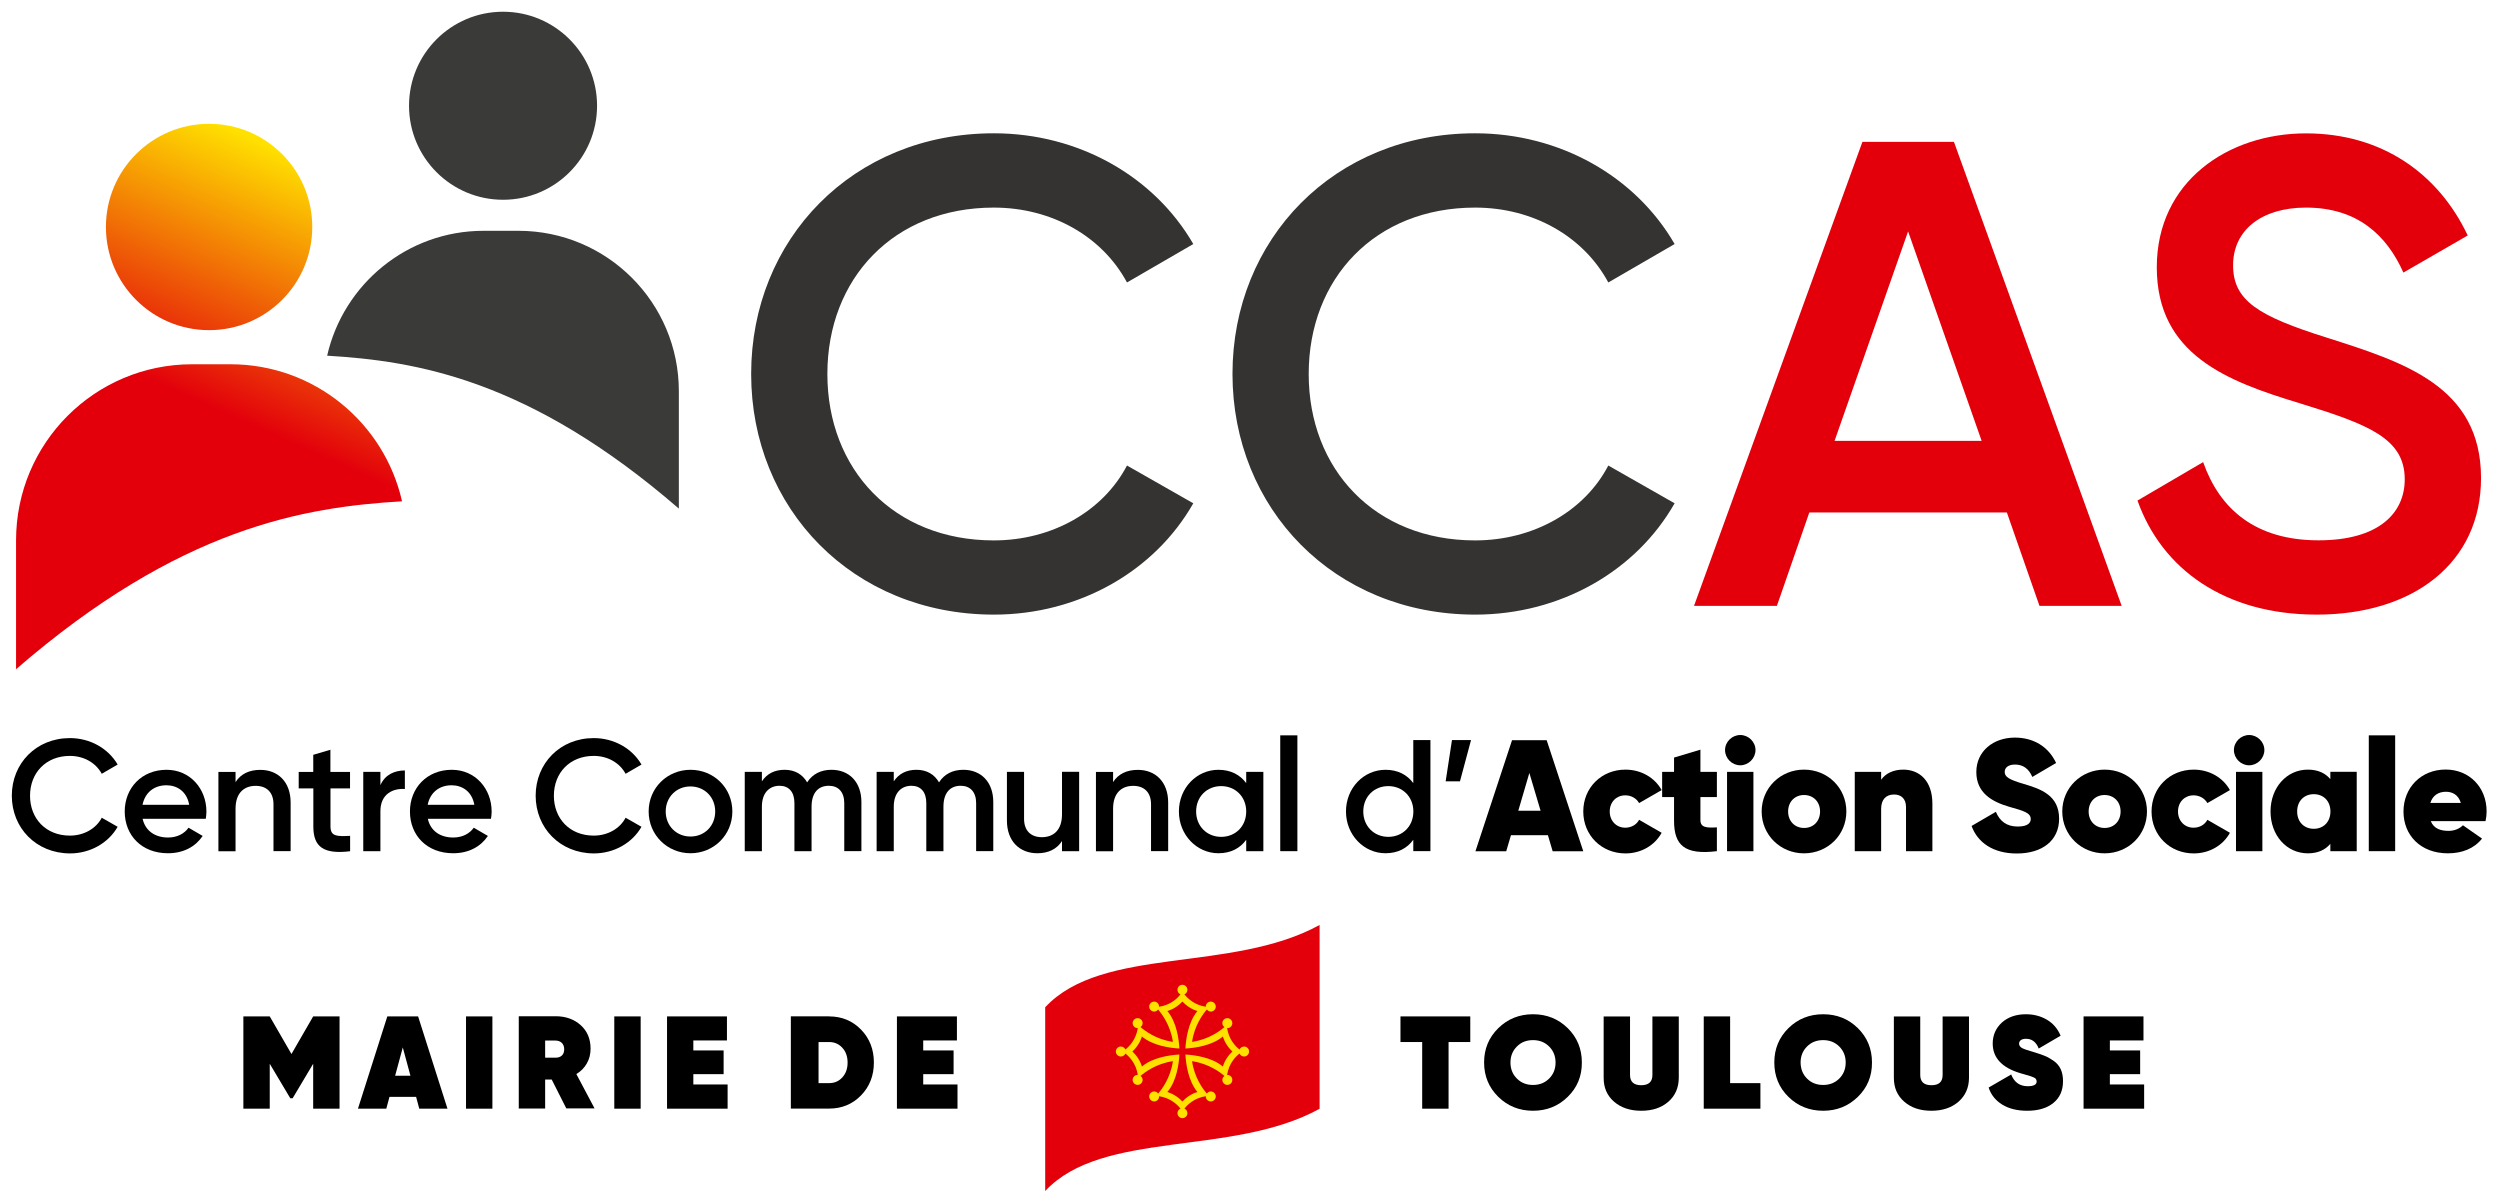 <?xml version="1.0" encoding="utf-8"?>
<!-- Generator: Adobe Illustrator 28.3.0, SVG Export Plug-In . SVG Version: 6.00 Build 0)  -->
<svg version="1.1" id="Calque_1" xmlns="http://www.w3.org/2000/svg" xmlns:xlink="http://www.w3.org/1999/xlink" x="0px" y="0px"
	 viewBox="0 0 300.47 144.57" style="enable-background:new 0 0 300.47 144.57;" xml:space="preserve">
<style type="text/css">
	.st0{fill:#E3000B;}
	.st1{fill:#FFE100;}
	.st2{fill:#343332;}
	.st3{fill:url(#SVGID_1_);}
	.st4{fill:url(#SVGID_00000073720111997019874650000000285628936746749074_);}
	.st5{fill:#3A3A39;}
</style>
<g>
	<g>
		<path d="M1.42,95.63c0-3.87,2.92-6.92,6.98-6.92c2.44,0,4.61,1.24,5.74,3.18L12.23,93c-0.71-1.32-2.15-2.15-3.83-2.15
			c-2.88,0-4.79,2.04-4.79,4.79c0,2.75,1.91,4.79,4.79,4.79c1.68,0,3.15-0.84,3.83-2.15l1.91,1.09c-1.11,1.94-3.28,3.2-5.74,3.2
			C4.33,102.55,1.42,99.5,1.42,95.63z"/>
		<path d="M20.2,100.66c1.14,0,2-0.51,2.46-1.18l1.7,0.99c-0.88,1.3-2.31,2.08-4.18,2.08c-3.15,0-5.19-2.15-5.19-5.02
			c0-2.82,2.04-5.01,5.03-5.01c2.84,0,4.79,2.29,4.79,5.03c0,0.29-0.04,0.59-0.08,0.86h-7.59C17.48,99.9,18.68,100.66,20.2,100.66z
			 M22.74,96.73c-0.29-1.64-1.49-2.35-2.73-2.35c-1.54,0-2.59,0.92-2.88,2.35H22.74z"/>
		<path d="M34.93,96.45v5.85h-2.06v-5.64c0-1.45-0.84-2.21-2.14-2.21c-1.35,0-2.42,0.8-2.42,2.75v5.11h-2.06v-9.53h2.06v1.22
			c0.63-0.99,1.66-1.47,2.96-1.47C33.4,92.52,34.93,93.97,34.93,96.45z"/>
		<path d="M39.72,94.75v4.58c0,1.22,0.8,1.2,2.36,1.13v1.85c-3.17,0.38-4.42-0.5-4.42-2.97v-4.58H35.9v-1.98h1.75v-2.06l2.06-0.61
			v2.67h2.36v1.98H39.72z"/>
		<path d="M48.66,92.6v2.23c-1.35-0.1-2.94,0.53-2.94,2.67v4.8h-2.06v-9.53h2.06v1.6C46.29,93.07,47.46,92.6,48.66,92.6z"/>
		<path d="M54.48,100.66c1.14,0,2-0.51,2.46-1.18l1.7,0.99c-0.88,1.3-2.31,2.08-4.18,2.08c-3.15,0-5.19-2.15-5.19-5.02
			c0-2.82,2.04-5.01,5.03-5.01c2.84,0,4.79,2.29,4.79,5.03c0,0.29-0.04,0.59-0.08,0.86h-7.59C51.75,99.9,52.95,100.66,54.48,100.66z
			 M57.01,96.73c-0.29-1.64-1.49-2.35-2.73-2.35c-1.54,0-2.59,0.92-2.88,2.35H57.01z"/>
		<path d="M64.38,95.63c0-3.87,2.92-6.92,6.98-6.92c2.44,0,4.61,1.24,5.74,3.18L75.19,93c-0.71-1.32-2.15-2.15-3.83-2.15
			c-2.88,0-4.79,2.04-4.79,4.79c0,2.75,1.91,4.79,4.79,4.79c1.68,0,3.15-0.84,3.83-2.15l1.91,1.09c-1.11,1.94-3.28,3.2-5.74,3.2
			C67.29,102.55,64.38,99.5,64.38,95.63z"/>
		<path d="M77.96,97.53c0-2.84,2.25-5.01,5.03-5.01c2.8,0,5.03,2.17,5.03,5.01c0,2.82-2.23,5.02-5.03,5.02
			C80.21,102.55,77.96,100.36,77.96,97.53z M85.96,97.53c0-1.74-1.3-3.01-2.98-3.01c-1.68,0-2.97,1.28-2.97,3.01
			c0,1.74,1.3,3.01,2.97,3.01C84.67,100.55,85.96,99.27,85.96,97.53z"/>
		<path d="M103.53,96.39v5.91h-2.06v-5.78c0-1.34-0.72-2.08-1.85-2.08c-1.22,0-2.08,0.78-2.08,2.52v5.34h-2.06v-5.78
			c0-1.34-0.67-2.08-1.79-2.08c-1.16,0-2.12,0.78-2.12,2.52v5.34h-2.06v-9.53h2.06v1.14c0.61-0.93,1.54-1.39,2.73-1.39
			c1.24,0,2.15,0.55,2.71,1.51c0.63-0.99,1.64-1.51,2.92-1.51C102.08,92.52,103.53,94.01,103.53,96.39z"/>
		<path d="M119.38,96.39v5.91h-2.06v-5.78c0-1.34-0.72-2.08-1.85-2.08c-1.22,0-2.08,0.78-2.08,2.52v5.34h-2.06v-5.78
			c0-1.34-0.67-2.08-1.79-2.08c-1.16,0-2.12,0.78-2.12,2.52v5.34h-2.06v-9.53h2.06v1.14c0.61-0.93,1.54-1.39,2.73-1.39
			c1.24,0,2.15,0.55,2.71,1.51c0.63-0.99,1.64-1.51,2.92-1.51C117.93,92.52,119.38,94.01,119.38,96.39z"/>
		<path d="M129.7,92.77v9.53h-2.06v-1.22c-0.63,0.99-1.66,1.47-2.96,1.47c-2.14,0-3.66-1.45-3.66-3.93v-5.85h2.06v5.64
			c0,1.45,0.84,2.21,2.14,2.21c1.35,0,2.42-0.8,2.42-2.75v-5.11H129.7z"/>
		<path d="M140.4,96.45v5.85h-2.06v-5.64c0-1.45-0.84-2.21-2.14-2.21c-1.35,0-2.42,0.8-2.42,2.75v5.11h-2.06v-9.53h2.06v1.22
			c0.63-0.99,1.66-1.47,2.96-1.47C138.87,92.52,140.4,93.97,140.4,96.45z"/>
		<path d="M151.84,92.77v9.53h-2.06v-1.37c-0.72,1.01-1.85,1.62-3.34,1.62c-2.59,0-4.75-2.19-4.75-5.02c0-2.84,2.15-5.01,4.75-5.01
			c1.49,0,2.61,0.61,3.34,1.6v-1.35H151.84z M149.78,97.53c0-1.77-1.3-3.05-3.01-3.05c-1.72,0-3.01,1.28-3.01,3.05
			c0,1.77,1.3,3.05,3.01,3.05C148.49,100.58,149.78,99.31,149.78,97.53z"/>
		<path d="M153.87,88.38h2.06v13.92h-2.06V88.38z"/>
		<path d="M171.92,88.95v13.35h-2.06v-1.37c-0.72,1.01-1.85,1.62-3.34,1.62c-2.59,0-4.75-2.19-4.75-5.02c0-2.84,2.15-5.01,4.75-5.01
			c1.49,0,2.61,0.61,3.34,1.6v-5.17H171.92z M169.87,97.53c0-1.77-1.3-3.05-3.01-3.05c-1.72,0-3.01,1.28-3.01,3.05
			c0,1.77,1.3,3.05,3.01,3.05C168.57,100.58,169.87,99.31,169.87,97.53z"/>
		<path d="M175.47,93.91h-1.72l0.76-4.96h2.29L175.47,93.91z"/>
		<path d="M186.04,100.38h-4.44l-0.57,1.93h-3.7l4.4-13.35h4.16l4.4,13.35h-3.68L186.04,100.38z M185.16,97.44l-1.35-4.54
			l-1.33,4.54H185.16z"/>
		<path d="M190.29,97.53c0-2.84,2.17-5.03,5.07-5.03c1.89,0,3.53,0.97,4.35,2.46l-2.71,1.56c-0.31-0.55-0.92-0.93-1.66-0.93
			c-1.07,0-1.87,0.8-1.87,1.94c0,1.14,0.8,1.95,1.87,1.95c0.74,0,1.37-0.38,1.66-0.95l2.71,1.56c-0.82,1.51-2.46,2.48-4.35,2.48
			C192.47,102.57,190.29,100.38,190.29,97.53z"/>
		<path d="M204.37,95.8v2.76c0,0.9,0.71,0.95,1.98,0.88v2.86c-3.89,0.48-5.15-0.72-5.15-3.66V95.8h-1.43v-3.03h1.43v-1.72l3.17-0.95
			v2.67h1.98v3.03H204.37z"/>
		<path d="M207.33,90.15c0-0.99,0.84-1.81,1.83-1.81s1.83,0.82,1.83,1.81c0,0.99-0.84,1.83-1.83,1.83S207.33,91.15,207.33,90.15z
			 M207.57,92.77h3.17v9.53h-3.17V92.77z"/>
		<path d="M211.73,97.53c0-2.84,2.27-5.03,5.09-5.03c2.84,0,5.09,2.19,5.09,5.03c0,2.84-2.25,5.03-5.09,5.03
			C214.02,102.57,211.73,100.38,211.73,97.53z M218.75,97.53c0-1.18-0.82-1.98-1.93-1.98c-1.09,0-1.91,0.8-1.91,1.98
			c0,1.18,0.82,1.98,1.91,1.98C217.93,99.52,218.75,98.72,218.75,97.53z"/>
		<path d="M232.25,96.6v5.7h-3.17V97c0-1.03-0.61-1.51-1.43-1.51c-0.97,0-1.56,0.59-1.56,1.74v5.07h-3.17v-9.53h3.17v0.95
			c0.53-0.76,1.47-1.22,2.65-1.22C230.71,92.5,232.25,93.85,232.25,96.6z"/>
		<path d="M236.96,99.27l2.92-1.7c0.48,1.14,1.3,1.77,2.63,1.77c1.2,0,1.56-0.44,1.56-0.9c0-0.76-0.88-0.99-2.57-1.47
			c-2.1-0.61-3.97-1.68-3.97-4.18c0-2.5,2.04-4.14,4.63-4.14c2.21,0,4.02,1.05,4.96,3.05l-2.86,1.68c-0.42-0.99-1.11-1.49-2.08-1.49
			c-0.84,0-1.24,0.4-1.24,0.88c0,0.59,0.48,0.92,2.29,1.45c2.06,0.61,4.25,1.37,4.25,4.18c0,2.65-2.06,4.18-5.07,4.18
			C239.52,102.59,237.67,101.23,236.96,99.27z"/>
		<path d="M247.86,97.53c0-2.84,2.27-5.03,5.09-5.03c2.84,0,5.09,2.19,5.09,5.03c0,2.84-2.25,5.03-5.09,5.03
			C250.14,102.57,247.86,100.38,247.86,97.53z M254.87,97.53c0-1.18-0.82-1.98-1.93-1.98c-1.09,0-1.91,0.8-1.91,1.98
			c0,1.18,0.82,1.98,1.91,1.98C254.05,99.52,254.87,98.72,254.87,97.53z"/>
		<path d="M258.59,97.53c0-2.84,2.17-5.03,5.07-5.03c1.89,0,3.53,0.97,4.35,2.46l-2.71,1.56c-0.31-0.55-0.92-0.93-1.66-0.93
			c-1.07,0-1.87,0.8-1.87,1.94c0,1.14,0.8,1.95,1.87,1.95c0.74,0,1.37-0.38,1.66-0.95l2.71,1.56c-0.82,1.51-2.46,2.48-4.35,2.48
			C260.77,102.57,258.59,100.38,258.59,97.53z"/>
		<path d="M268.49,90.15c0-0.99,0.84-1.81,1.83-1.81c0.99,0,1.83,0.82,1.83,1.81c0,0.99-0.84,1.83-1.83,1.83
			C269.33,91.98,268.49,91.15,268.49,90.15z M268.74,92.77h3.17v9.53h-3.17V92.77z"/>
		<path d="M283.25,92.77v9.53h-3.17v-0.88c-0.61,0.72-1.49,1.14-2.71,1.14c-2.55,0-4.48-2.17-4.48-5.03c0-2.86,1.93-5.03,4.48-5.03
			c1.22,0,2.1,0.42,2.71,1.14v-0.88H283.25z M280.09,97.53c0-1.24-0.82-2.08-2-2.08c-1.18,0-2,0.84-2,2.08c0,1.24,0.82,2.08,2,2.08
			C279.27,99.61,280.09,98.77,280.09,97.53z"/>
		<path d="M284.7,88.38h3.17v13.92h-3.17V88.38z"/>
		<path d="M294.28,99.86c0.69,0,1.28-0.23,1.74-0.67l2.29,1.6c-0.95,1.2-2.4,1.77-4.1,1.77c-3.3,0-5.34-2.19-5.34-5.02
			c0-2.86,2.1-5.05,5.07-5.05c2.86,0,4.92,2.15,4.92,5.02c0,0.4-0.04,0.78-0.13,1.18h-6.58C292.52,99.61,293.36,99.86,294.28,99.86z
			 M295.76,96.5c-0.29-0.99-1.03-1.34-1.79-1.34c-0.92,0-1.6,0.46-1.87,1.34H295.76z"/>
	</g>
	<g>
		<path class="st0" d="M125.62,121.06v22.09c6.88-7.41,22.42-4.09,32.98-9.89v-22.09C148.04,116.97,132.5,113.66,125.62,121.06"/>
		<path class="st1" d="M149.53,125.78c-0.25,0-0.46,0.15-0.55,0.36h0c-0.49-0.38-1.28-1.19-1.5-2.57v-0.01
			c0.01,0,0.02,0.01,0.03,0.01c0.33,0,0.6-0.27,0.6-0.6c0-0.33-0.27-0.6-0.6-0.6c-0.33,0-0.6,0.27-0.6,0.6c0,0.2,0.1,0.36,0.25,0.47
			l-0.01,0.01c-0.47,0.41-1.85,1.48-3.88,1.77c0.29-2.02,1.36-3.41,1.77-3.88l0.01-0.01c0.11,0.14,0.28,0.25,0.47,0.25
			c0.33,0,0.6-0.27,0.6-0.6c0-0.33-0.27-0.6-0.6-0.6c-0.33,0-0.6,0.27-0.6,0.6c0,0.01,0.01,0.02,0.01,0.02h-0.01
			c-1.37-0.21-2.19-1.01-2.57-1.49c0.21-0.09,0.36-0.3,0.36-0.55c0-0.33-0.27-0.6-0.6-0.6c-0.33,0-0.59,0.27-0.59,0.6
			c0,0.25,0.14,0.46,0.36,0.55c-0.38,0.49-1.19,1.28-2.57,1.49h0c0-0.01,0-0.01,0-0.02c0-0.33-0.27-0.6-0.59-0.6
			c-0.33,0-0.6,0.27-0.6,0.6c0,0.33,0.27,0.6,0.6,0.6c0.19,0,0.36-0.1,0.47-0.25l0.01,0.01c0.4,0.47,1.47,1.85,1.77,3.88
			c-2.03-0.29-3.41-1.36-3.88-1.77l-0.01-0.01c0.15-0.11,0.25-0.28,0.25-0.47c0-0.33-0.27-0.6-0.6-0.6c-0.33,0-0.6,0.27-0.6,0.6
			c0,0.33,0.27,0.6,0.6,0.6c0.01,0,0.01,0,0.02-0.01l0,0.01c-0.22,1.38-1.01,2.19-1.49,2.57h0c-0.09-0.21-0.3-0.36-0.55-0.36
			c-0.33,0-0.6,0.27-0.6,0.6c0,0.33,0.27,0.6,0.6,0.6c0.24,0,0.46-0.15,0.55-0.36h0c0.48,0.38,1.27,1.19,1.49,2.57l0,0
			c-0.01,0-0.02,0-0.02,0c-0.33,0-0.6,0.27-0.6,0.6c0,0.33,0.27,0.6,0.6,0.6c0.33,0,0.6-0.27,0.6-0.6c0-0.2-0.1-0.36-0.25-0.47
			l0.01-0.01c0.46-0.41,1.85-1.48,3.88-1.77c-0.29,2.03-1.36,3.42-1.77,3.88l-0.01,0.01c-0.11-0.15-0.27-0.25-0.47-0.25
			c-0.33,0-0.6,0.27-0.6,0.6c0,0.33,0.27,0.6,0.6,0.6c0.33,0,0.59-0.27,0.59-0.6c0-0.01,0-0.02,0-0.03l0,0
			c1.38,0.22,2.19,1.01,2.57,1.49v0c-0.21,0.09-0.36,0.3-0.36,0.55c0,0.33,0.26,0.6,0.59,0.6c0.33,0,0.6-0.27,0.6-0.6
			c0-0.25-0.15-0.46-0.36-0.55v0c0.38-0.48,1.19-1.28,2.57-1.49l0.01,0c0,0.01-0.01,0.02-0.01,0.03c0,0.33,0.27,0.6,0.6,0.6
			c0.33,0,0.6-0.27,0.6-0.6c0-0.33-0.27-0.6-0.6-0.6c-0.19,0-0.36,0.1-0.47,0.25l-0.01-0.01c-0.41-0.46-1.48-1.85-1.77-3.88
			c2.03,0.3,3.41,1.36,3.88,1.77l0.01,0.01c-0.14,0.11-0.25,0.27-0.25,0.47c0,0.33,0.27,0.6,0.6,0.6c0.33,0,0.6-0.27,0.6-0.6
			c0-0.33-0.27-0.6-0.6-0.6c-0.01,0-0.02,0-0.03,0v0c0.22-1.38,1.01-2.19,1.5-2.57h0c0.09,0.21,0.3,0.36,0.55,0.36
			c0.33,0,0.59-0.27,0.59-0.6C150.13,126.05,149.86,125.78,149.53,125.78 M146.98,128.19c-1.35-1.14-3.46-1.39-4.51-1.45
			c0.06,1.05,0.32,3.16,1.45,4.51c0,0-0.95,0.21-1.81,1.14c-0.86-0.92-1.81-1.14-1.81-1.14c1.14-1.35,1.4-3.46,1.45-4.51
			c-1.05,0.06-3.16,0.31-4.51,1.45c0,0-0.21-0.95-1.14-1.81c0.92-0.86,1.14-1.81,1.14-1.81c1.35,1.14,3.46,1.39,4.51,1.45
			c-0.06-1.05-0.31-3.16-1.45-4.51c0,0,0.95-0.21,1.81-1.14c0.86,0.93,1.81,1.14,1.81,1.14c-1.13,1.35-1.39,3.46-1.45,4.51
			c1.05-0.06,3.16-0.31,4.51-1.45c0,0,0.21,0.95,1.14,1.81C147.19,127.24,146.98,128.19,146.98,128.19"/>
		<polygon points="40.81,122.16 40.81,133.25 37.64,133.25 37.64,127.85 35.17,132 34.89,132 32.42,127.85 32.42,133.25 
			29.25,133.25 29.25,122.16 32.42,122.16 35.03,126.68 37.64,122.16 		"/>
		<path d="M50.39,133.25l-0.38-1.42h-3.2l-0.38,1.42h-3.41l3.53-11.09h3.7l3.53,11.09H50.39z M47.49,129.29h1.84l-0.92-3.4
			L47.49,129.29z"/>
		<rect x="56.01" y="122.16" width="3.17" height="11.09"/>
		<path d="M68.07,133.23l-1.76-3.48h-0.79v3.48h-3.17v-11.09h4.43c1.21,0,2.22,0.36,3.01,1.07c0.79,0.71,1.19,1.65,1.19,2.83
			c0,0.66-0.15,1.25-0.45,1.77c-0.3,0.53-0.72,0.96-1.26,1.28l2.19,4.13H68.07z M65.52,125.06v2.06h1.2
			c0.34,0.01,0.61-0.07,0.8-0.25c0.2-0.18,0.29-0.43,0.29-0.76c0-0.33-0.1-0.58-0.29-0.77c-0.2-0.19-0.46-0.28-0.8-0.28H65.52z"/>
		<rect x="73.83" y="122.16" width="3.17" height="11.09"/>
		<polygon points="83.33,130.34 87.45,130.34 87.45,133.25 80.17,133.25 80.17,122.16 87.37,122.16 87.37,125.05 83.33,125.05 
			83.33,126.25 86.97,126.25 86.97,129.1 83.33,129.1 		"/>
		<path d="M99.65,122.16c1.53,0,2.81,0.53,3.84,1.59c1.03,1.06,1.54,2.38,1.54,3.95c0,1.57-0.51,2.89-1.54,3.95
			c-1.03,1.06-2.31,1.59-3.84,1.59h-4.6v-11.09H99.65z M99.65,130.18c0.64,0,1.17-0.23,1.59-0.69c0.42-0.46,0.63-1.05,0.63-1.78
			c0-0.73-0.21-1.32-0.63-1.78c-0.42-0.46-0.95-0.69-1.59-0.69h-1.27v4.94H99.65z"/>
		<polygon points="110.96,130.34 115.08,130.34 115.08,133.25 107.8,133.25 107.8,122.16 115.01,122.16 115.01,125.05 
			110.96,125.05 110.96,126.25 114.61,126.25 114.61,129.1 110.96,129.1 		"/>
		<polygon points="176.71,122.16 176.71,125.24 174.1,125.24 174.1,133.25 170.93,133.25 170.93,125.24 168.32,125.24 
			168.32,122.16 		"/>
		<path d="M188.42,131.83c-1.13,1.11-2.52,1.67-4.17,1.67c-1.64,0-3.04-0.56-4.17-1.67c-1.13-1.11-1.71-2.49-1.71-4.13
			c0-1.64,0.57-3.01,1.71-4.13c1.13-1.11,2.53-1.67,4.17-1.67c1.65,0,3.04,0.56,4.17,1.67c1.13,1.11,1.7,2.49,1.7,4.13
			C190.13,129.34,189.56,130.72,188.42,131.83 M182.31,129.63c0.51,0.51,1.16,0.77,1.94,0.77c0.78,0,1.43-0.26,1.94-0.77
			c0.51-0.51,0.77-1.15,0.77-1.93c0-0.77-0.26-1.41-0.77-1.92c-0.51-0.51-1.16-0.77-1.94-0.77c-0.78,0-1.43,0.25-1.94,0.77
			c-0.51,0.51-0.77,1.15-0.77,1.92C181.54,128.48,181.8,129.12,182.31,129.63"/>
		<path d="M200.52,132.41c-0.83,0.73-1.92,1.09-3.26,1.09c-1.34,0-2.43-0.36-3.27-1.09c-0.84-0.73-1.25-1.68-1.25-2.86v-7.38h3.17
			v7.03c0,0.82,0.45,1.23,1.35,1.23c0.89,0,1.34-0.41,1.34-1.23v-7.03h3.17v7.38C201.76,130.73,201.35,131.68,200.52,132.41"/>
		<polygon points="207.94,130.18 211.58,130.18 211.58,133.25 204.77,133.25 204.77,122.16 207.94,122.16 		"/>
		<path d="M223.29,131.83c-1.14,1.11-2.52,1.67-4.17,1.67c-1.64,0-3.04-0.56-4.17-1.67c-1.13-1.11-1.7-2.49-1.7-4.13
			c0-1.64,0.57-3.01,1.7-4.13c1.13-1.11,2.53-1.67,4.17-1.67c1.65,0,3.04,0.56,4.17,1.67c1.13,1.11,1.7,2.49,1.7,4.13
			C225,129.34,224.43,130.72,223.29,131.83 M217.18,129.63c0.51,0.51,1.16,0.77,1.94,0.77c0.78,0,1.43-0.26,1.94-0.77
			c0.51-0.51,0.77-1.15,0.77-1.93c0-0.77-0.26-1.41-0.77-1.92c-0.51-0.51-1.16-0.77-1.94-0.77c-0.78,0-1.43,0.25-1.94,0.77
			c-0.51,0.51-0.77,1.15-0.77,1.92C216.42,128.48,216.67,129.12,217.18,129.63"/>
		<path d="M235.39,132.41c-0.84,0.73-1.93,1.09-3.26,1.09c-1.34,0-2.43-0.36-3.26-1.09c-0.84-0.73-1.25-1.68-1.25-2.86v-7.38h3.17
			v7.03c0,0.82,0.45,1.23,1.35,1.23c0.9,0,1.34-0.41,1.34-1.23v-7.03h3.17v7.38C236.64,130.73,236.22,131.68,235.39,132.41"/>
		<path d="M243.64,133.5c-1.2,0-2.2-0.25-3.01-0.75c-0.8-0.5-1.34-1.18-1.62-2.04l2.71-1.57c0.37,0.94,1.03,1.41,1.99,1.41
			c0.72,0,1.07-0.19,1.07-0.57c0-0.1-0.03-0.2-0.08-0.28c-0.05-0.09-0.15-0.16-0.3-0.22c-0.15-0.06-0.28-0.11-0.39-0.15
			c-0.11-0.04-0.3-0.09-0.58-0.17c-0.27-0.07-0.48-0.13-0.62-0.18c-2.2-0.66-3.31-1.85-3.31-3.56c0-1.01,0.37-1.85,1.1-2.52
			c0.74-0.66,1.7-1,2.89-1c0.94,0,1.78,0.22,2.53,0.66c0.74,0.44,1.29,1.08,1.64,1.92l-2.63,1.54c-0.31-0.78-0.81-1.17-1.52-1.17
			c-0.27,0-0.48,0.05-0.63,0.16c-0.14,0.11-0.21,0.25-0.21,0.42c0,0.23,0.13,0.41,0.37,0.54c0.25,0.13,0.72,0.29,1.44,0.49
			c0.53,0.16,0.96,0.31,1.3,0.45c0.34,0.14,0.69,0.34,1.06,0.6c0.37,0.26,0.64,0.59,0.84,1c0.18,0.41,0.27,0.88,0.27,1.43
			c0,1.13-0.39,2-1.16,2.62C246.02,133.19,244.97,133.5,243.64,133.5"/>
		<polygon points="253.58,130.34 257.7,130.34 257.7,133.25 250.42,133.25 250.42,122.16 257.62,122.16 257.62,125.05 
			253.58,125.05 253.58,126.25 257.22,126.25 257.22,129.1 253.58,129.1 		"/>
	</g>
	<path class="st2" d="M90.28,44.94c0-16.17,12.19-28.92,29.16-28.92c10.2,0,19.28,5.18,23.98,13.31l-7.97,4.62
		c-2.95-5.5-9-9-16.01-9c-12.03,0-20,8.52-20,20c0,11.47,7.97,20,20,20c7.01,0,13.14-3.51,16.01-9l7.97,4.54
		c-4.62,8.13-13.7,13.38-23.98,13.38C102.47,73.86,90.28,61.11,90.28,44.94"/>
	<path class="st2" d="M148.13,44.94c0-16.17,12.19-28.92,29.16-28.92c10.2,0,19.28,5.18,23.98,13.31l-7.97,4.62
		c-2.95-5.5-9-9-16.01-9c-12.03,0-20,8.52-20,20c0,11.47,7.97,20,20,20c7.01,0,13.15-3.51,16.01-9l7.97,4.54
		c-4.62,8.13-13.7,13.38-23.98,13.38C160.32,73.86,148.13,61.11,148.13,44.94"/>
	<path class="st0" d="M241.2,61.59h-23.74l-3.9,11.23h-9.96l20.24-55.77h11l20.16,55.77h-9.88L241.2,61.59z M238.17,52.99
		l-8.84-25.18l-8.84,25.18H238.17z"/>
	<path class="st0" d="M256.9,60.16l7.89-4.62c1.99,5.66,6.3,9.4,13.87,9.4c7.25,0,10.36-3.27,10.36-7.33
		c0-4.94-4.38-6.61-12.67-9.16c-8.68-2.63-17.13-5.82-17.13-16.33c0-10.28,8.53-16.09,17.93-16.09c9.16,0,15.93,4.86,19.44,12.27
		l-7.73,4.46c-1.99-4.46-5.5-7.81-11.71-7.81c-5.34,0-8.76,2.71-8.76,6.93c0,4.3,3.11,6.13,11.23,8.69
		c9.24,2.95,18.57,5.82,18.57,16.89c0,10.2-8.13,16.41-19.76,16.41C267.42,73.86,259.85,68.44,256.9,60.16"/>
	<linearGradient id="SVGID_1_" gradientUnits="userSpaceOnUse" x1="30.039" y1="16.302" x2="17.091" y2="45.243">
		<stop  offset="0" style="stop-color:#FFE100"/>
		<stop  offset="1" style="stop-color:#E3000B"/>
	</linearGradient>
	<circle class="st3" cx="25.13" cy="27.28" r="12.4"/>
	
		<linearGradient id="SVGID_00000022534352213322165780000017002086862275043244_" gradientUnits="userSpaceOnUse" x1="42.358" y1="21.813" x2="29.41" y2="50.754">
		<stop  offset="0" style="stop-color:#FFE100"/>
		<stop  offset="1" style="stop-color:#E3000B"/>
	</linearGradient>
	<path style="fill:url(#SVGID_00000022534352213322165780000017002086862275043244_);" d="M27.69,43.78h-4.6
		c-11.69,0-21.16,9.47-21.16,21.16v15.49c19.75-17.1,34.71-19.48,46.39-20.18C46.19,50.82,37.77,43.78,27.69,43.78z"/>
	<circle class="st5" cx="60.46" cy="12.71" r="11.3"/>
	<path class="st5" d="M58.12,27.74h4.19c10.65,0,19.28,8.63,19.28,19.28v14.11c-18-15.58-31.62-17.74-42.27-18.38
		C41.27,34.16,48.94,27.74,58.12,27.74z"/>
</g>
</svg>
